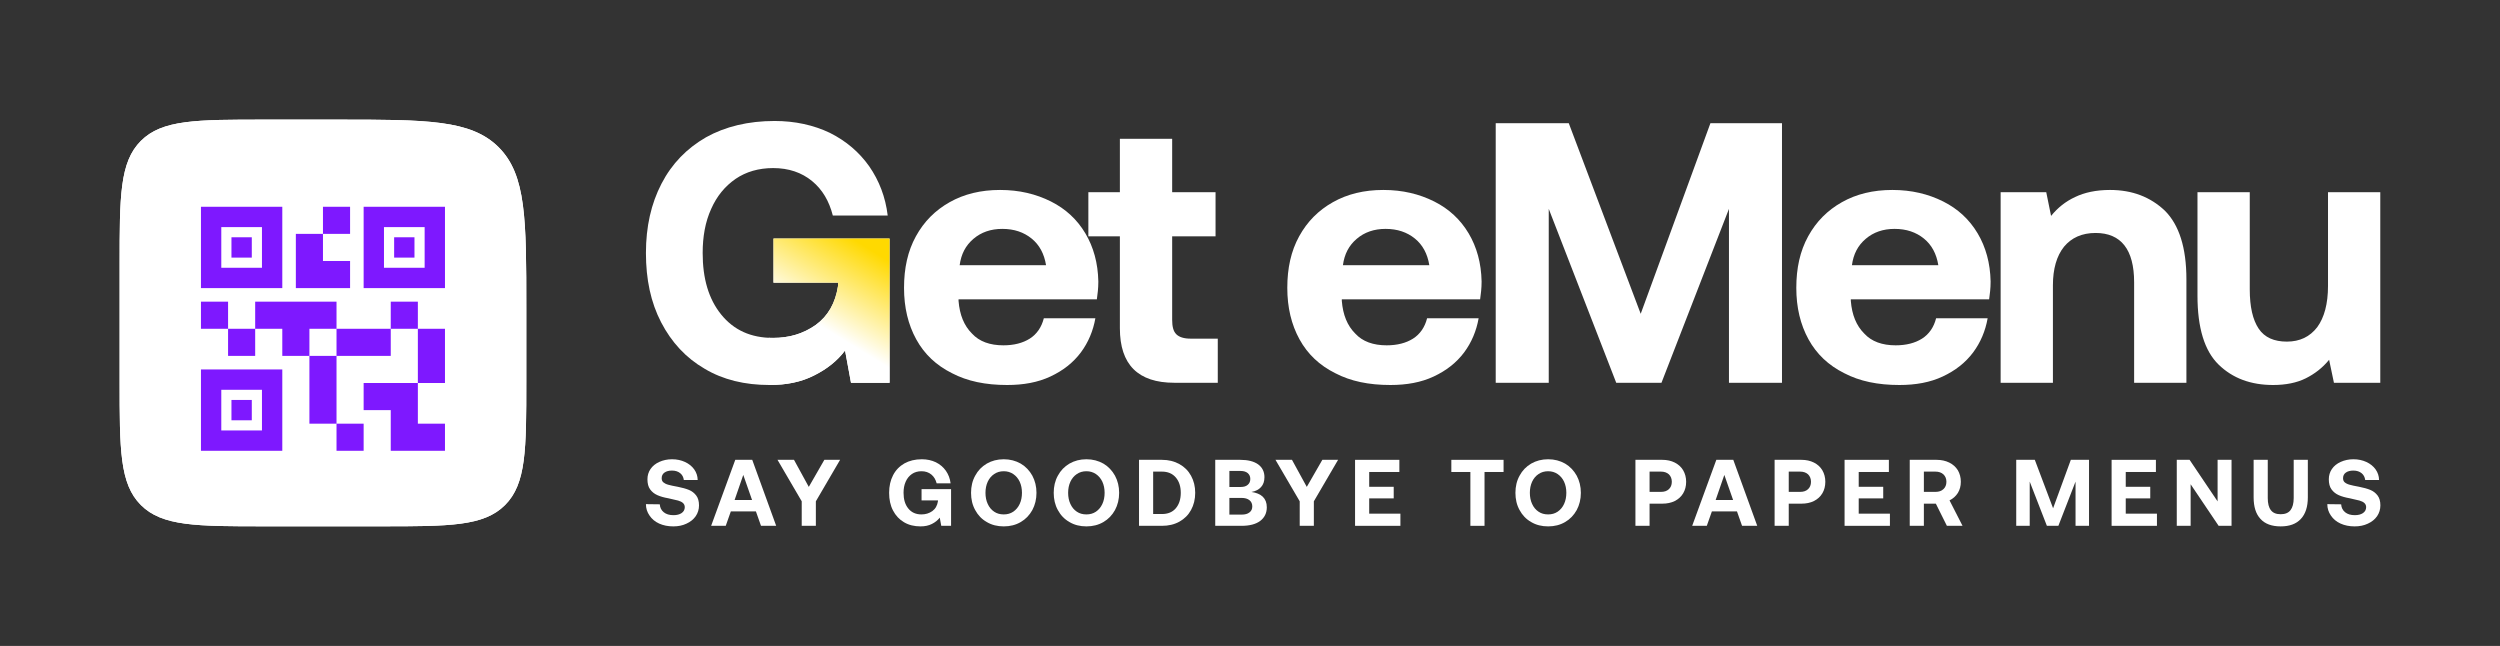 <svg xmlns="http://www.w3.org/2000/svg" fill="none" viewBox="0 0 209 54" height="54" width="209">
<rect x="0" y="0" width="209" height="54" fill="#333333" stroke="none"/>
<path fill="white" d="M198.992 16.066V32H195.117L194.714 30.078C194.156 30.76 193.505 31.256 192.761 31.628C192.017 32 191.087 32.186 190.033 32.186C188.173 32.186 186.654 31.628 185.476 30.481C184.298 29.334 183.709 27.412 183.709 24.715V16.066H188.08V24.188C188.08 25.645 188.328 26.73 188.824 27.474C189.32 28.218 190.126 28.559 191.18 28.559C192.265 28.559 193.102 28.156 193.722 27.35C194.311 26.544 194.621 25.397 194.621 23.909V16.066H198.992Z"></path>
<path fill="white" d="M180.986 17.616C182.164 18.794 182.784 20.685 182.784 23.351V32H178.413V23.599C178.413 20.871 177.328 19.476 175.189 19.476C174.042 19.476 173.174 19.879 172.554 20.623C171.934 21.398 171.624 22.483 171.624 23.847V32H167.253V16.066H171.066L171.469 18.05C172.027 17.368 172.678 16.841 173.484 16.469C174.259 16.097 175.22 15.88 176.398 15.88C178.258 15.88 179.777 16.469 180.986 17.616Z"></path>
<path fill="white" d="M151.163 19.755C151.845 18.515 152.775 17.585 153.984 16.903C155.193 16.221 156.588 15.88 158.2 15.88C159.812 15.88 161.207 16.221 162.447 16.841C163.687 17.461 164.648 18.36 165.33 19.507C166.012 20.654 166.384 21.987 166.415 23.537C166.415 24.095 166.353 24.591 166.291 25.025H154.728V25.149C154.821 26.327 155.193 27.226 155.844 27.877C156.464 28.559 157.363 28.869 158.479 28.869C159.347 28.869 160.091 28.683 160.68 28.311C161.269 27.939 161.672 27.35 161.858 26.606H166.167C165.981 27.66 165.578 28.621 164.958 29.458C164.307 30.326 163.47 30.977 162.416 31.473C161.362 31.969 160.153 32.186 158.789 32.186C156.991 32.186 155.472 31.876 154.17 31.194C152.868 30.543 151.876 29.613 151.194 28.373C150.512 27.133 150.171 25.707 150.171 24.064C150.171 22.421 150.481 20.995 151.163 19.755ZM162.044 22.173C161.889 21.212 161.486 20.468 160.835 19.941C160.184 19.414 159.378 19.135 158.386 19.135C157.425 19.135 156.619 19.414 155.968 19.972C155.317 20.53 154.945 21.243 154.821 22.173H162.044Z"></path>
<path fill="white" d="M125.042 10.3H131.149L137.163 26.234L142.991 10.3H148.974V32H144.541V17.461L138.899 32H135.117L129.475 17.461V32H125.042V10.3Z"></path>
<path fill="white" d="M108.61 19.755C109.292 18.515 110.222 17.585 111.431 16.903C112.64 16.221 114.035 15.88 115.647 15.88C117.259 15.88 118.654 16.221 119.894 16.841C121.134 17.461 122.095 18.36 122.777 19.507C123.459 20.654 123.831 21.987 123.862 23.537C123.862 24.095 123.8 24.591 123.738 25.025H112.175V25.149C112.268 26.327 112.64 27.226 113.291 27.877C113.911 28.559 114.81 28.869 115.926 28.869C116.794 28.869 117.538 28.683 118.127 28.311C118.716 27.939 119.119 27.35 119.305 26.606H123.614C123.428 27.66 123.025 28.621 122.405 29.458C121.754 30.326 120.917 30.977 119.863 31.473C118.809 31.969 117.6 32.186 116.236 32.186C114.438 32.186 112.919 31.876 111.617 31.194C110.315 30.543 109.323 29.613 108.641 28.373C107.959 27.133 107.618 25.707 107.618 24.064C107.618 22.421 107.928 20.995 108.61 19.755ZM119.491 22.173C119.336 21.212 118.933 20.468 118.282 19.941C117.631 19.414 116.825 19.135 115.833 19.135C114.872 19.135 114.066 19.414 113.415 19.972C112.764 20.53 112.392 21.243 112.268 22.173H119.491Z"></path>
<path fill="white" d="M93.622 19.755H90.987V16.066H93.622V11.602H97.993V16.066H101.62V19.755H97.993V26.73C97.993 27.288 98.086 27.691 98.334 27.939C98.582 28.187 98.985 28.311 99.543 28.311H101.806V32H98.179C95.141 32 93.622 30.481 93.622 27.443V19.755Z"></path>
<path fill="white" d="M76.569 19.755C77.251 18.515 78.181 17.585 79.39 16.903C80.599 16.221 81.994 15.88 83.606 15.88C85.218 15.88 86.613 16.221 87.853 16.841C89.093 17.461 90.054 18.36 90.736 19.507C91.418 20.654 91.79 21.987 91.821 23.537C91.821 24.095 91.759 24.591 91.697 25.025H80.134V25.149C80.227 26.327 80.599 27.226 81.25 27.877C81.87 28.559 82.769 28.869 83.885 28.869C84.753 28.869 85.497 28.683 86.086 28.311C86.675 27.939 87.078 27.35 87.264 26.606H91.573C91.387 27.66 90.984 28.621 90.364 29.458C89.713 30.326 88.876 30.977 87.822 31.473C86.768 31.969 85.559 32.186 84.195 32.186C82.397 32.186 80.878 31.876 79.576 31.194C78.274 30.543 77.282 29.613 76.6 28.373C75.918 27.133 75.577 25.707 75.577 24.064C75.577 22.421 75.887 20.995 76.569 19.755ZM87.45 22.173C87.295 21.212 86.892 20.468 86.241 19.941C85.59 19.414 84.784 19.135 83.792 19.135C82.831 19.135 82.025 19.414 81.374 19.972C80.723 20.53 80.351 21.243 80.227 22.173H87.45Z"></path>
<path fill="white" d="M55.302 15.353C56.17 13.679 57.41 12.408 59.022 11.478C60.634 10.579 62.556 10.114 64.757 10.114C66.462 10.114 68.012 10.455 69.376 11.106C70.74 11.788 71.825 12.718 72.662 13.896C73.499 15.105 74.026 16.469 74.212 18.019H69.624C69.314 16.81 68.756 15.849 67.888 15.136C67.02 14.423 65.935 14.051 64.633 14.051C63.424 14.051 62.37 14.361 61.502 14.95C60.603 15.57 59.921 16.407 59.456 17.461C58.96 18.546 58.743 19.786 58.743 21.15C58.743 23.289 59.239 24.994 60.293 26.296C61.347 27.598 62.773 28.249 64.633 28.249C65.966 28.249 67.144 27.908 68.198 27.164C69.221 26.42 69.841 25.335 70.058 23.909V23.63H64.664V19.941H74.367V32H71.143L70.647 29.303C69.996 30.171 69.128 30.853 68.074 31.38C66.989 31.938 65.749 32.186 64.323 32.186C62.277 32.186 60.448 31.752 58.898 30.822C57.348 29.923 56.139 28.621 55.271 26.947C54.403 25.273 54 23.351 54 21.15C54 18.949 54.434 17.027 55.302 15.353Z"></path>
<path fill="url(#paint0_linear_757_1278)" d="M64.26 32.186V28.24C64.382 28.246 64.507 28.249 64.633 28.249C65.966 28.249 67.144 27.908 68.198 27.164C69.221 26.42 69.841 25.335 70.058 23.909V23.63H64.664V19.941H74.367V32H71.143L70.647 29.303C69.996 30.171 69.128 30.853 68.074 31.38C66.989 31.938 65.749 32.186 64.323 32.186C64.302 32.186 64.281 32.186 64.26 32.186Z" clip-rule="evenodd" fill-rule="evenodd"></path>
<path fill="white" d="M10 22.143C10 16.419 10 13.557 11.778 11.778C13.557 10 16.419 10 22.143 10H28.214C35.656 10 39.377 10 41.688 12.312C44 14.623 44 18.344 44 25.786V31.857C44 37.581 44 40.443 42.222 42.222C40.443 44 37.581 44 31.857 44H22.143C16.419 44 13.557 44 11.778 42.222C10 40.443 10 37.581 10 31.857V22.143Z"></path>
<path fill="white" d="M10 22.143C10 16.419 10 13.557 11.778 11.778C13.557 10 16.419 10 22.143 10H28.214C35.656 10 39.377 10 41.688 12.312C44 14.623 44 18.344 44 25.786V31.857C44 37.581 44 40.443 42.222 42.222C40.443 44 37.581 44 31.857 44H22.143C16.419 44 13.557 44 11.778 42.222C10 40.443 10 37.581 10 31.857V22.143Z"></path>
<path fill="#7E18FF" d="M28.133 37.686V35.419H30.4V37.686H28.133ZM25.867 35.419V29.752H28.133V35.419H25.867ZM34.933 32.019V27.486H37.2V32.019H34.933ZM32.667 27.486V25.219H34.933V27.486H32.667ZM19.067 29.752V27.486H21.333V29.752H19.067ZM16.8 27.486V25.219H19.067V27.486H16.8ZM27 19.552V17.286H29.267V19.552H27ZM18.5 22.386H21.9V18.986H18.5V22.386ZM16.8 24.086V17.286H23.6V24.086H16.8ZM18.5 35.986H21.9V32.586H18.5V35.986ZM16.8 37.686V30.886H23.6V37.686H16.8ZM32.1 22.386H35.5V18.986H32.1V22.386ZM30.4 24.086V17.286H37.2V24.086H30.4ZM32.667 37.686V34.286H30.4V32.019H34.933V35.419H37.2V37.686H32.667ZM28.133 29.752V27.486H32.667V29.752H28.133ZM23.6 29.752V27.486H21.333V25.219H28.133V27.486H25.867V29.752H23.6ZM24.733 24.086V19.552H27V21.819H29.267V24.086H24.733ZM19.35 21.536V19.836H21.05V21.536H19.35ZM19.35 35.136V33.436H21.05V35.136H19.35ZM32.95 21.536V19.836H34.65V21.536H32.95Z"></path>
<path fill="white" d="M195.721 42.161C195.737 42.437 195.848 42.658 196.052 42.824C196.257 42.989 196.525 43.068 196.864 43.068C197.14 43.068 197.369 43.013 197.542 42.895C197.715 42.776 197.81 42.611 197.81 42.398C197.81 42.256 197.755 42.138 197.66 42.051C197.566 41.965 197.424 41.894 197.25 41.846C197.077 41.799 196.801 41.736 196.439 41.657C196.076 41.594 195.769 41.507 195.524 41.397C195.272 41.287 195.075 41.129 194.918 40.916C194.76 40.703 194.689 40.42 194.689 40.065C194.689 39.75 194.776 39.458 194.949 39.206C195.122 38.954 195.367 38.757 195.682 38.615C195.997 38.473 196.352 38.394 196.746 38.394C197.148 38.394 197.51 38.473 197.834 38.623C198.157 38.773 198.409 38.977 198.598 39.238C198.787 39.506 198.882 39.797 198.89 40.128H197.731C197.7 39.892 197.605 39.703 197.432 39.561C197.258 39.419 197.03 39.34 196.746 39.34C196.478 39.34 196.273 39.395 196.115 39.506C195.958 39.616 195.879 39.773 195.879 39.978C195.879 40.128 195.926 40.246 196.021 40.325C196.115 40.404 196.249 40.475 196.423 40.522C196.596 40.569 196.864 40.633 197.227 40.696C197.589 40.767 197.905 40.853 198.157 40.956C198.409 41.058 198.606 41.216 198.764 41.421C198.921 41.626 199 41.901 199 42.248C199 42.587 198.905 42.887 198.724 43.155C198.535 43.423 198.283 43.627 197.952 43.777C197.621 43.935 197.258 44.006 196.848 44.006C196.407 44.006 196.013 43.927 195.666 43.769C195.319 43.612 195.052 43.383 194.862 43.099C194.665 42.816 194.563 42.5 194.563 42.146L195.721 42.161Z"></path>
<path fill="white" d="M189.585 38.442V41.642C189.585 42.091 189.672 42.43 189.845 42.65C190.019 42.879 190.287 42.989 190.665 42.989C191.035 42.989 191.311 42.879 191.485 42.65C191.658 42.43 191.753 42.091 191.753 41.642V38.442H192.935V41.578C192.935 42.367 192.738 42.973 192.351 43.383C191.965 43.801 191.406 44.006 190.665 44.006C189.924 44.006 189.357 43.801 188.978 43.383C188.592 42.973 188.403 42.367 188.403 41.578V38.442H189.585Z"></path>
<path fill="white" d="M181.978 43.959V38.442H183.05L185.391 41.917V38.442H186.557V43.959H185.477L183.137 40.483V43.959H181.978Z"></path>
<path fill="white" d="M176.53 38.442H180.234V39.458H177.712V40.696H179.761V41.665H177.712V42.942H180.321V43.959H176.53V38.442Z"></path>
<path fill="white" d="M168.557 38.442H170.11L171.639 42.493L173.121 38.442H174.642V43.959H173.515V40.262L172.08 43.959H171.119L169.684 40.262V43.959H168.557V38.442Z"></path>
<path fill="white" d="M161.9 38.442C162.294 38.442 162.649 38.52 162.956 38.67C163.264 38.82 163.5 39.033 163.674 39.309C163.839 39.592 163.926 39.916 163.926 40.278C163.926 40.633 163.839 40.948 163.674 41.216C163.5 41.484 163.272 41.689 162.98 41.831L164.068 43.959H162.759L161.837 42.106H160.836V43.959H159.654V38.442H161.9ZM160.836 41.121H161.806C162.081 41.121 162.302 41.05 162.468 40.893C162.633 40.743 162.72 40.538 162.72 40.278C162.72 40.018 162.633 39.813 162.468 39.655C162.302 39.506 162.081 39.427 161.806 39.427H160.836V41.121Z"></path>
<path fill="white" d="M154.206 38.442H157.91V39.458H155.388V40.696H157.437V41.665H155.388V42.942H157.997V43.959H154.206V38.442Z"></path>
<path fill="white" d="M150.603 38.442C150.997 38.442 151.344 38.52 151.644 38.67C151.943 38.82 152.18 39.033 152.345 39.309C152.511 39.592 152.597 39.916 152.597 40.278C152.597 40.648 152.511 40.971 152.345 41.247C152.18 41.523 151.943 41.736 151.644 41.886C151.344 42.035 150.997 42.106 150.603 42.106H149.539V43.959H148.357V38.442H150.603ZM149.539 41.121H150.493C150.769 41.121 150.99 41.05 151.155 40.893C151.313 40.743 151.399 40.538 151.399 40.278C151.399 40.018 151.313 39.813 151.155 39.655C150.99 39.506 150.769 39.427 150.493 39.427H149.539V41.121Z"></path>
<path fill="white" d="M141.467 43.959L143.485 38.442H144.903L146.905 43.959H145.636L145.211 42.753H143.114L142.689 43.959H141.467ZM143.429 41.799H144.887L144.154 39.703L143.429 41.799Z"></path>
<path fill="white" d="M138.968 38.442C139.362 38.442 139.709 38.52 140.009 38.67C140.308 38.82 140.544 39.033 140.71 39.309C140.875 39.592 140.962 39.916 140.962 40.278C140.962 40.648 140.875 40.971 140.71 41.247C140.544 41.523 140.308 41.736 140.009 41.886C139.709 42.035 139.362 42.106 138.968 42.106H137.904V43.959H136.722V38.442H138.968ZM137.904 41.121H138.858C139.134 41.121 139.354 41.05 139.52 40.893C139.678 40.743 139.764 40.538 139.764 40.278C139.764 40.018 139.678 39.813 139.52 39.655C139.354 39.506 139.134 39.427 138.858 39.427H137.904V41.121Z"></path>
<path fill="white" d="M131.813 42.642C131.576 43.068 131.253 43.407 130.843 43.643C130.426 43.888 129.953 44.006 129.425 44.006C128.889 44.006 128.416 43.888 128.006 43.643C127.588 43.407 127.265 43.068 127.037 42.642C126.8 42.217 126.69 41.736 126.69 41.2C126.69 40.672 126.8 40.191 127.037 39.766C127.265 39.34 127.588 39.001 128.006 38.757C128.416 38.52 128.889 38.394 129.425 38.394C129.953 38.394 130.426 38.52 130.843 38.757C131.253 39.001 131.576 39.34 131.813 39.766C132.041 40.191 132.16 40.672 132.16 41.2C132.16 41.736 132.041 42.217 131.813 42.642ZM128.085 42.13C128.211 42.406 128.384 42.619 128.621 42.776C128.849 42.934 129.117 43.005 129.425 43.005C129.724 43.005 129.984 42.934 130.221 42.776C130.449 42.619 130.631 42.406 130.757 42.13C130.883 41.862 130.946 41.547 130.946 41.2C130.946 40.853 130.883 40.546 130.757 40.27C130.631 40.002 130.449 39.789 130.221 39.632C129.984 39.474 129.724 39.395 129.425 39.395C129.117 39.395 128.849 39.474 128.621 39.632C128.384 39.789 128.211 40.002 128.085 40.27C127.959 40.546 127.896 40.853 127.896 41.2C127.896 41.547 127.959 41.862 128.085 42.13Z"></path>
<path fill="white" d="M121.332 38.442H125.698V39.458H124.106V43.959H122.924V39.458H121.332V38.442Z"></path>
<path fill="white" d="M113.283 38.442H116.987V39.458H114.465V40.696H116.514V41.665H114.465V42.942H117.074V43.959H113.283V38.442Z"></path>
<path fill="white" d="M106.63 38.442H108.01L109.247 40.704L110.547 38.442H111.864L109.838 41.909V43.959H108.656V41.909L106.63 38.442Z"></path>
<path fill="white" d="M103.69 38.442C104.328 38.442 104.825 38.568 105.179 38.82C105.526 39.072 105.708 39.435 105.708 39.892C105.708 40.239 105.613 40.514 105.424 40.719C105.235 40.932 104.967 41.066 104.62 41.129C105.03 41.184 105.345 41.318 105.566 41.523C105.786 41.736 105.905 42.028 105.905 42.406C105.905 42.895 105.715 43.273 105.353 43.549C104.982 43.825 104.462 43.959 103.792 43.959H101.594V38.442H103.69ZM102.776 40.712H103.721C103.974 40.712 104.171 40.656 104.313 40.53C104.454 40.412 104.525 40.246 104.525 40.042C104.525 39.837 104.454 39.679 104.313 39.553C104.171 39.435 103.974 39.372 103.721 39.372H102.776V40.712ZM102.776 43.021H103.8C104.084 43.021 104.297 42.965 104.454 42.839C104.612 42.721 104.691 42.556 104.691 42.335C104.691 42.114 104.612 41.941 104.454 41.815C104.297 41.689 104.076 41.626 103.8 41.626H102.776V43.021Z"></path>
<path fill="white" d="M95.222 38.442H97.137C97.689 38.442 98.169 38.56 98.595 38.796C99.021 39.033 99.344 39.356 99.572 39.774C99.801 40.191 99.919 40.664 99.919 41.2C99.919 41.736 99.801 42.217 99.572 42.635C99.344 43.052 99.021 43.375 98.595 43.612C98.169 43.848 97.689 43.959 97.137 43.959H95.222V38.442ZM97.137 42.973C97.633 42.973 98.02 42.816 98.296 42.493C98.571 42.169 98.713 41.736 98.713 41.2C98.713 40.664 98.571 40.239 98.296 39.916C98.02 39.592 97.633 39.427 97.137 39.427H96.404V42.973H97.137Z"></path>
<path fill="white" d="M93.213 42.642C92.977 43.068 92.654 43.407 92.244 43.643C91.826 43.888 91.353 44.006 90.825 44.006C90.289 44.006 89.817 43.888 89.407 43.643C88.989 43.407 88.666 43.068 88.437 42.642C88.201 42.217 88.091 41.736 88.091 41.2C88.091 40.672 88.201 40.191 88.437 39.766C88.666 39.34 88.989 39.001 89.407 38.757C89.817 38.52 90.289 38.394 90.825 38.394C91.353 38.394 91.826 38.52 92.244 38.757C92.654 39.001 92.977 39.34 93.213 39.766C93.442 40.191 93.56 40.672 93.56 41.2C93.56 41.736 93.442 42.217 93.213 42.642ZM89.485 42.13C89.612 42.406 89.785 42.619 90.021 42.776C90.25 42.934 90.518 43.005 90.825 43.005C91.125 43.005 91.385 42.934 91.621 42.776C91.85 42.619 92.031 42.406 92.157 42.13C92.283 41.862 92.346 41.547 92.346 41.2C92.346 40.853 92.283 40.546 92.157 40.27C92.031 40.002 91.85 39.789 91.621 39.632C91.385 39.474 91.125 39.395 90.825 39.395C90.518 39.395 90.25 39.474 90.021 39.632C89.785 39.789 89.612 40.002 89.485 40.27C89.359 40.546 89.296 40.853 89.296 41.2C89.296 41.547 89.359 41.862 89.485 42.13Z"></path>
<path fill="white" d="M86.303 42.642C86.066 43.068 85.743 43.407 85.333 43.643C84.915 43.888 84.443 44.006 83.915 44.006C83.379 44.006 82.906 43.888 82.496 43.643C82.078 43.407 81.755 43.068 81.527 42.642C81.29 42.217 81.18 41.736 81.18 41.2C81.18 40.672 81.29 40.191 81.527 39.766C81.755 39.34 82.078 39.001 82.496 38.757C82.906 38.52 83.379 38.394 83.915 38.394C84.443 38.394 84.915 38.52 85.333 38.757C85.743 39.001 86.066 39.34 86.303 39.766C86.531 40.191 86.649 40.672 86.649 41.2C86.649 41.736 86.531 42.217 86.303 42.642ZM82.575 42.13C82.701 42.406 82.874 42.619 83.111 42.776C83.339 42.934 83.607 43.005 83.915 43.005C84.214 43.005 84.474 42.934 84.711 42.776C84.939 42.619 85.121 42.406 85.247 42.13C85.373 41.862 85.436 41.547 85.436 41.2C85.436 40.853 85.373 40.546 85.247 40.27C85.121 40.002 84.939 39.789 84.711 39.632C84.474 39.474 84.214 39.395 83.915 39.395C83.607 39.395 83.339 39.474 83.111 39.632C82.874 39.789 82.701 40.002 82.575 40.27C82.449 40.546 82.386 40.853 82.386 41.2C82.386 41.547 82.449 41.862 82.575 42.13Z"></path>
<path fill="white" d="M74.662 39.726C74.882 39.301 75.198 38.977 75.608 38.741C76.017 38.513 76.506 38.394 77.066 38.394C77.499 38.394 77.893 38.481 78.24 38.647C78.587 38.82 78.863 39.056 79.075 39.356C79.288 39.663 79.422 40.01 79.469 40.404H78.303C78.224 40.097 78.082 39.852 77.862 39.671C77.641 39.49 77.365 39.395 77.034 39.395C76.727 39.395 76.459 39.474 76.238 39.624C76.01 39.781 75.836 39.994 75.718 40.262C75.592 40.538 75.537 40.853 75.537 41.2C75.537 41.744 75.663 42.177 75.931 42.508C76.199 42.839 76.561 43.005 77.034 43.005C77.373 43.005 77.672 42.918 77.94 42.729C78.201 42.54 78.358 42.264 78.413 41.901V41.831H77.042V40.893H79.509V43.959H78.689L78.563 43.273C78.398 43.493 78.177 43.667 77.909 43.801C77.633 43.943 77.318 44.006 76.955 44.006C76.435 44.006 75.97 43.895 75.576 43.659C75.182 43.43 74.875 43.099 74.654 42.674C74.433 42.248 74.331 41.76 74.331 41.2C74.331 40.641 74.441 40.152 74.662 39.726Z"></path>
<path fill="white" d="M64.999 38.442H66.378L67.615 40.704L68.915 38.442H70.232L68.206 41.909V43.959H67.024V41.909L64.999 38.442Z"></path>
<path fill="white" d="M59.451 43.959L61.468 38.442H62.887L64.889 43.959H63.62L63.194 42.753H61.098L60.672 43.959H59.451ZM61.413 41.799H62.871L62.138 39.703L61.413 41.799Z"></path>
<path fill="white" d="M55.159 42.161C55.174 42.437 55.285 42.658 55.49 42.824C55.694 42.989 55.962 43.068 56.301 43.068C56.577 43.068 56.806 43.013 56.979 42.895C57.153 42.776 57.247 42.611 57.247 42.398C57.247 42.256 57.192 42.138 57.097 42.051C57.003 41.965 56.861 41.894 56.688 41.846C56.514 41.799 56.238 41.736 55.876 41.657C55.513 41.594 55.206 41.507 54.962 41.397C54.709 41.287 54.512 41.129 54.355 40.916C54.197 40.703 54.126 40.42 54.126 40.065C54.126 39.75 54.213 39.458 54.386 39.206C54.56 38.954 54.804 38.757 55.119 38.615C55.434 38.473 55.789 38.394 56.183 38.394C56.585 38.394 56.948 38.473 57.271 38.623C57.594 38.773 57.846 38.977 58.035 39.238C58.224 39.506 58.319 39.797 58.327 40.128H57.168C57.137 39.892 57.042 39.703 56.869 39.561C56.695 39.419 56.467 39.34 56.183 39.34C55.915 39.34 55.71 39.395 55.553 39.506C55.395 39.616 55.316 39.773 55.316 39.978C55.316 40.128 55.364 40.246 55.458 40.325C55.553 40.404 55.687 40.475 55.86 40.522C56.033 40.569 56.301 40.633 56.664 40.696C57.026 40.767 57.342 40.853 57.594 40.956C57.846 41.058 58.043 41.216 58.201 41.421C58.358 41.626 58.437 41.901 58.437 42.248C58.437 42.587 58.343 42.887 58.161 43.155C57.972 43.423 57.72 43.627 57.389 43.777C57.058 43.935 56.695 44.006 56.286 44.006C55.844 44.006 55.45 43.927 55.103 43.769C54.757 43.612 54.489 43.383 54.3 43.099C54.102 42.816 54 42.5 54 42.146L55.159 42.161Z"></path>
<defs>
<linearGradient gradientUnits="userSpaceOnUse" y2="27.5" x2="69" y1="21" x1="73" id="paint0_linear_757_1278">
<stop stop-color="#FFD900"></stop>
<stop stop-color="white" offset="1"></stop>
</linearGradient>
</defs>
</svg>

